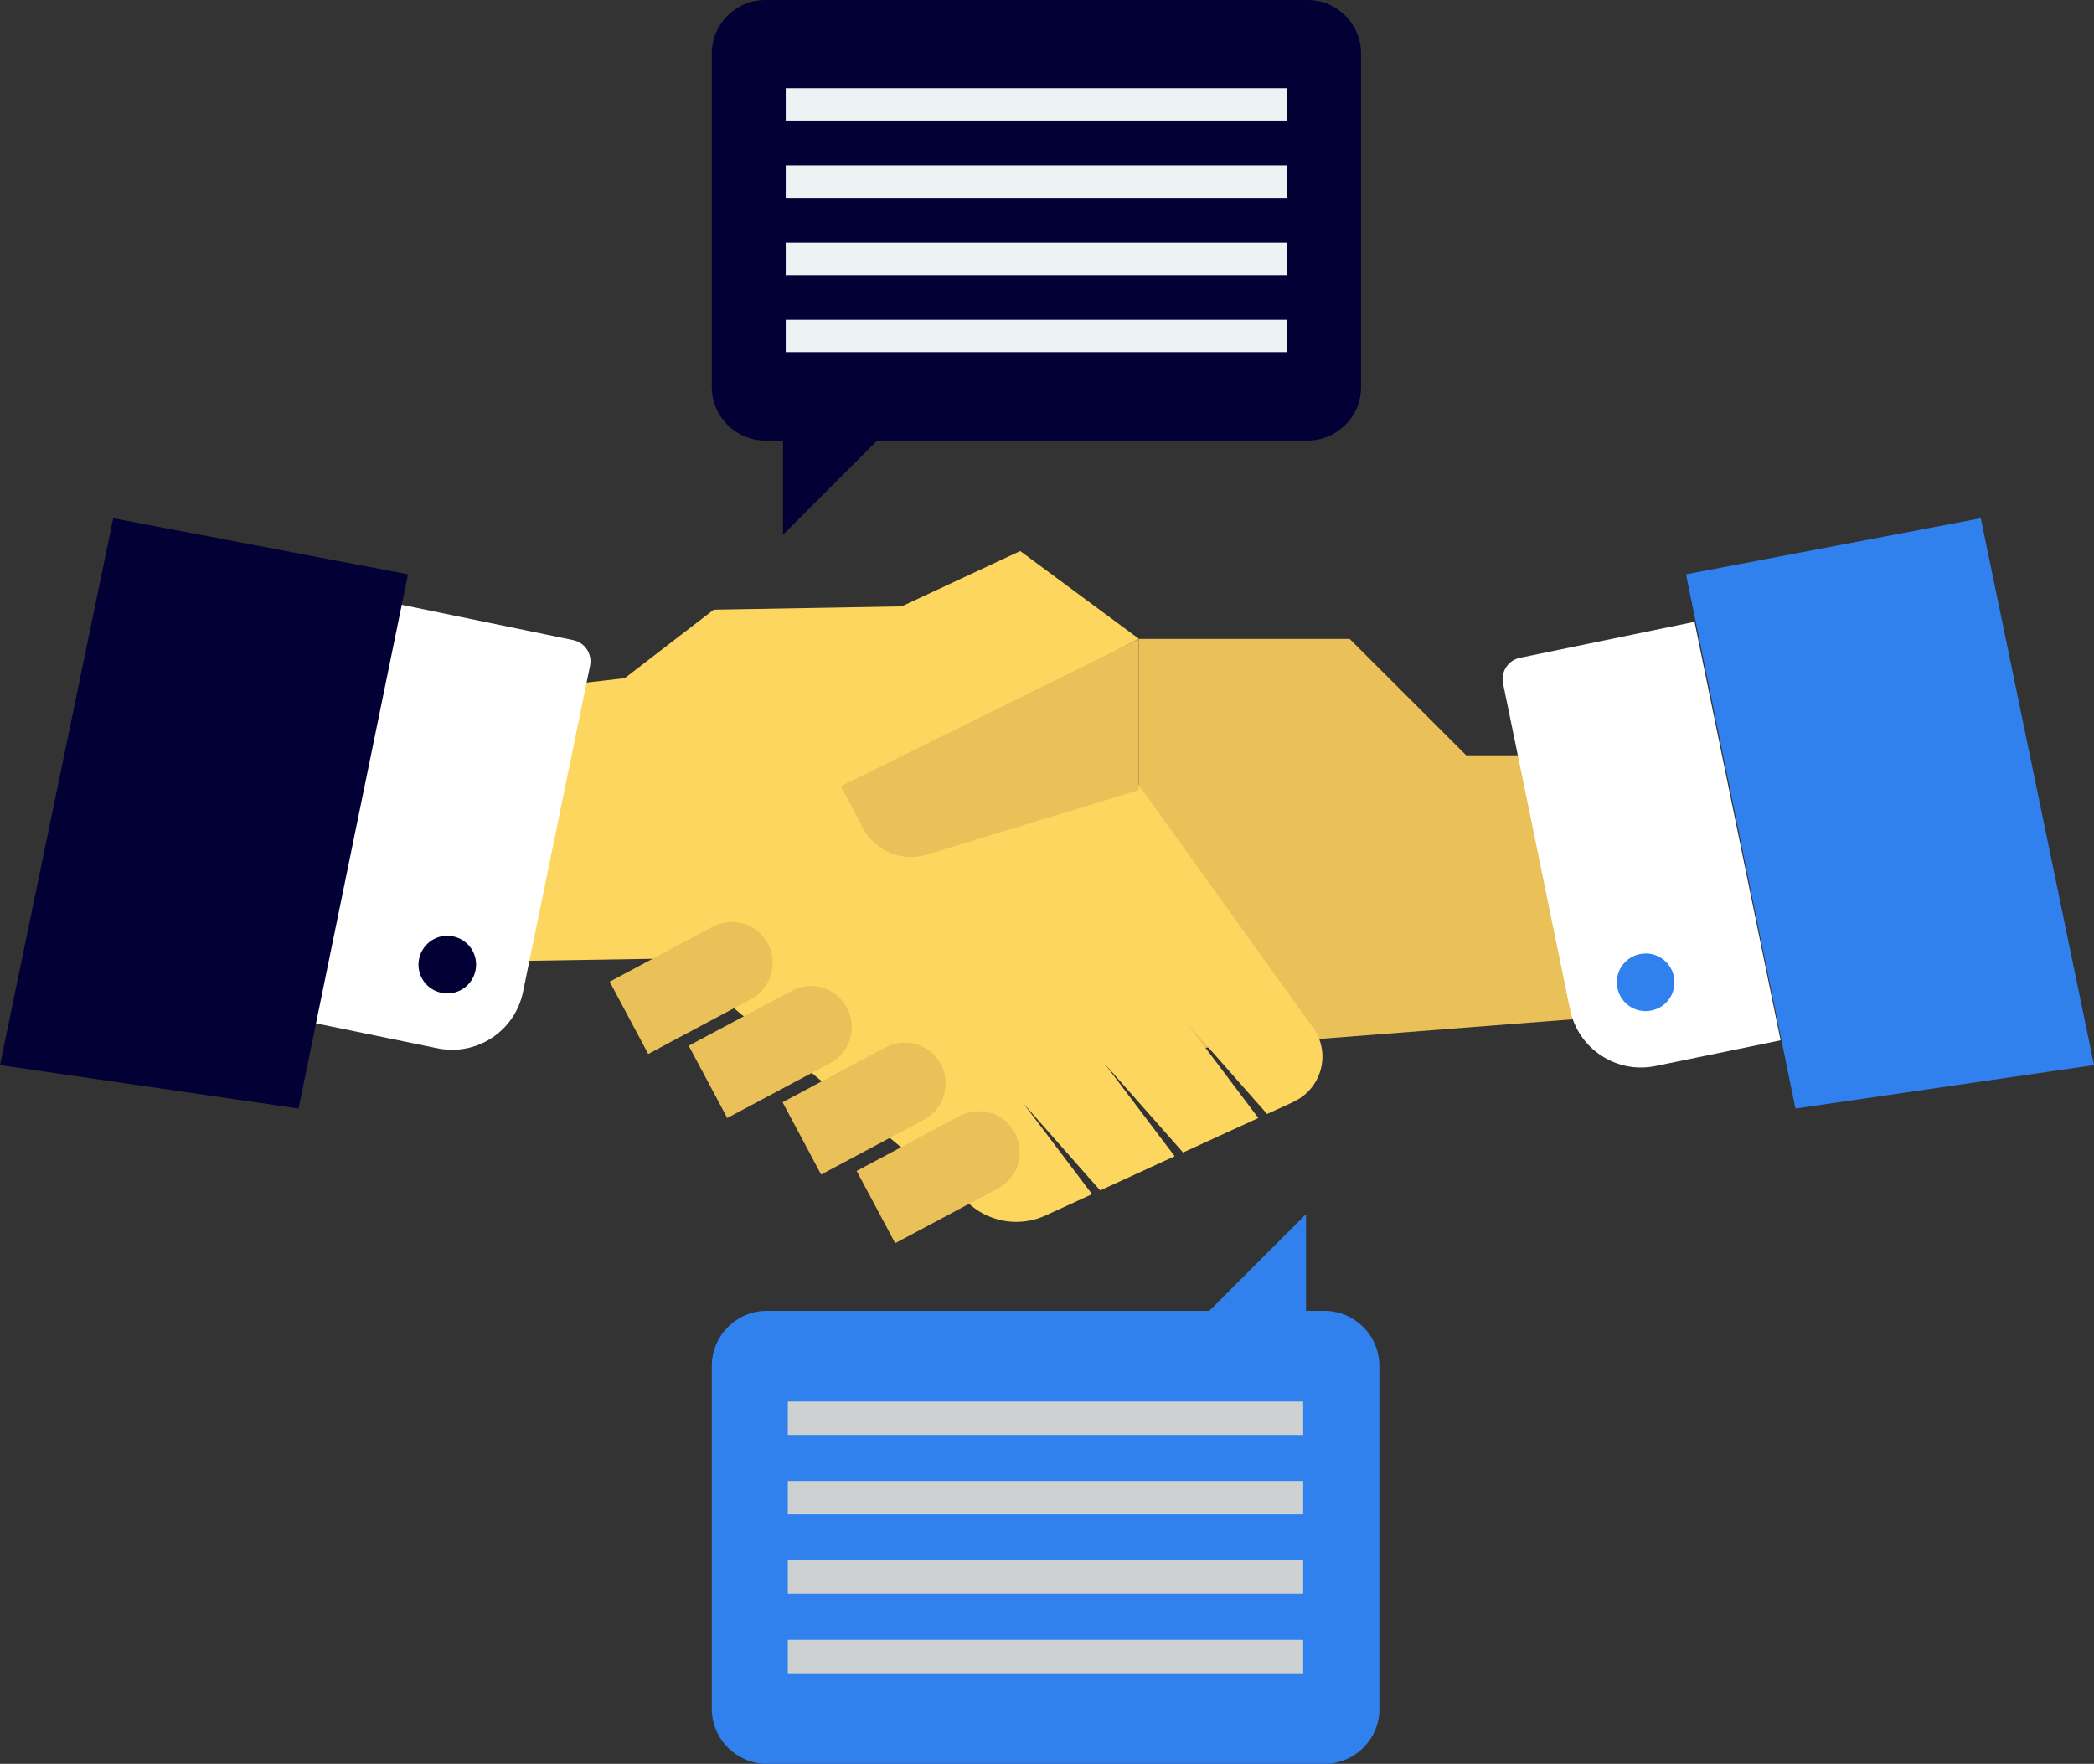 <?xml version="1.0" encoding="UTF-8"?>
<svg id="Warstwa_2" xmlns="http://www.w3.org/2000/svg" viewBox="0 0 139.65 117.63">
  <rect x="0" y="0" width="139.65" height="117.63" fill="#333333" stroke="none"/>
  <defs>
    <style>
      .cls-1 {
        fill: #cdd1d1;
      }

      .cls-2 {
        fill: #fdd660;
      }

      .cls-3 {
        fill: #3081ed;
      }

      .cls-4 {
        fill: #edf3f3;
      }

      .cls-5 {
        fill: #fff;
      }

      .cls-6 {
        fill: #030035;
      }

      .cls-7 {
        fill: #eac058;
      }
    </style>
  </defs>
  <g id="Layer_2">
    <g>
      <g>
        <g>
          <polygon class="cls-7" points="108.6 50.37 108.6 67.69 75.94 70.22 75.94 42.61 90.01 42.61 97.78 50.37 108.6 50.37"/>
          <path class="cls-2" d="M86.26,73.49l-1.76.8-5.38-6.1,4.8,6.37-5.02,2.3-5.21-5.9,4.65,6.15-4.97,2.28-5.1-5.78,4.56,6.03-3.1,1.42c-1.64.75-3.56.5-4.95-.65l-19.82-16.49-17.01.27v-17.41l13.71-1.55,5.94-4.57,12.53-.22,7.91-3.69,7.91,5.85-5.09,2.67,16.71,23.27c1.22,1.69.58,4.07-1.31,4.94Z"/>
          <path class="cls-7" d="M51.53,64.22c0,.97-.52,1.92-1.44,2.41l-6.86,3.66-2.57-4.82,6.86-3.66c1.33-.71,2.98-.21,3.69,1.12.22.41.32.85.32,1.28Z"/>
          <path class="cls-7" d="M56.81,68.49c0,.97-.53,1.92-1.45,2.41l-6.86,3.66-2.57-4.82,6.86-3.66c1.33-.71,2.99-.21,3.69,1.13.22.41.32.85.32,1.28Z"/>
          <path class="cls-7" d="M63.06,72.26c0,.97-.52,1.92-1.44,2.41l-6.86,3.66-2.57-4.82,6.86-3.66c1.33-.71,2.98-.21,3.69,1.12.22.41.32.85.32,1.28Z"/>
          <path class="cls-7" d="M68.01,76.84c0,.97-.53,1.92-1.45,2.41l-6.86,3.66-2.57-4.82,6.86-3.66c1.33-.71,2.99-.21,3.69,1.12.22.41.32.85.32,1.29Z"/>
          <path class="cls-7" d="M75.94,42.61v10.08l-14.14,4.31c-1.65.5-3.43-.24-4.24-1.76l-1.48-2.81,19.86-9.81Z"/>
        </g>
        <g>
          <g>
            <path class="cls-5" d="M39.35,44.4l-4.47,21.75c-.54,2.62-3.09,4.3-5.71,3.76l-8.33-1.71,5.74-27.91,11.65,2.4c.78.16,1.28.93,1.12,1.71Z"/>
            <path class="cls-6" d="M31.71,64.72c-.21,1.04-1.23,1.71-2.27,1.49-1.04-.21-1.71-1.23-1.49-2.27s1.23-1.71,2.27-1.49c1.04.21,1.71,1.23,1.49,2.27Z"/>
          </g>
          <polygon class="cls-6" points="27.21 38.3 19.91 73.93 0 71.03 7.55 34.56 27.21 38.3"/>
        </g>
        <g>
          <g>
            <path class="cls-5" d="M100.24,45.58l4.47,21.75c.54,2.62,3.09,4.3,5.71,3.76l8.33-1.71-5.74-27.91-11.65,2.4c-.78.16-1.28.93-1.12,1.71Z"/>
            <path class="cls-3" d="M107.87,65.9c.21,1.04,1.23,1.71,2.27,1.49,1.04-.21,1.71-1.23,1.49-2.27-.21-1.04-1.23-1.71-2.27-1.49-1.04.21-1.71,1.23-1.49,2.27Z"/>
          </g>
          <polygon class="cls-3" points="112.44 38.3 119.74 73.93 139.65 71.03 132.1 34.56 112.44 38.3"/>
        </g>
      </g>
      <g>
        <path class="cls-6" d="M47.47,3.57v22.24c0,1.97,1.6,3.57,3.57,3.57h1.18v6.28l6.28-6.28h28.7c1.97,0,3.57-1.6,3.57-3.57V3.57c0-1.97-1.6-3.57-3.57-3.57h-36.16c-1.97,0-3.57,1.6-3.57,3.57Z"/>
        <g>
          <rect class="cls-4" x="52.4" y="5.88" width="33.43" height="2.16"/>
          <rect class="cls-4" x="52.4" y="11.03" width="33.43" height="2.16"/>
          <rect class="cls-4" x="52.4" y="16.18" width="33.43" height="2.16"/>
          <rect class="cls-4" x="52.4" y="21.32" width="33.43" height="2.16"/>
        </g>
      </g>
      <g>
        <path class="cls-3" d="M91.99,113.96v-22.87c0-2.02-1.65-3.67-3.67-3.67h-1.22v-6.45l-6.45,6.45h-29.51c-2.02,0-3.67,1.65-3.67,3.67v22.87c0,2.02,1.65,3.67,3.67,3.67h37.19c2.02,0,3.67-1.65,3.67-3.67Z"/>
        <g>
          <rect class="cls-1" x="52.54" y="109.36" width="34.37" height="2.23"/>
          <rect class="cls-1" x="52.54" y="104.06" width="34.37" height="2.23"/>
          <rect class="cls-1" x="52.54" y="98.77" width="34.37" height="2.23"/>
          <rect class="cls-1" x="52.54" y="93.47" width="34.37" height="2.23"/>
        </g>
      </g>
    </g>
  </g>
</svg>